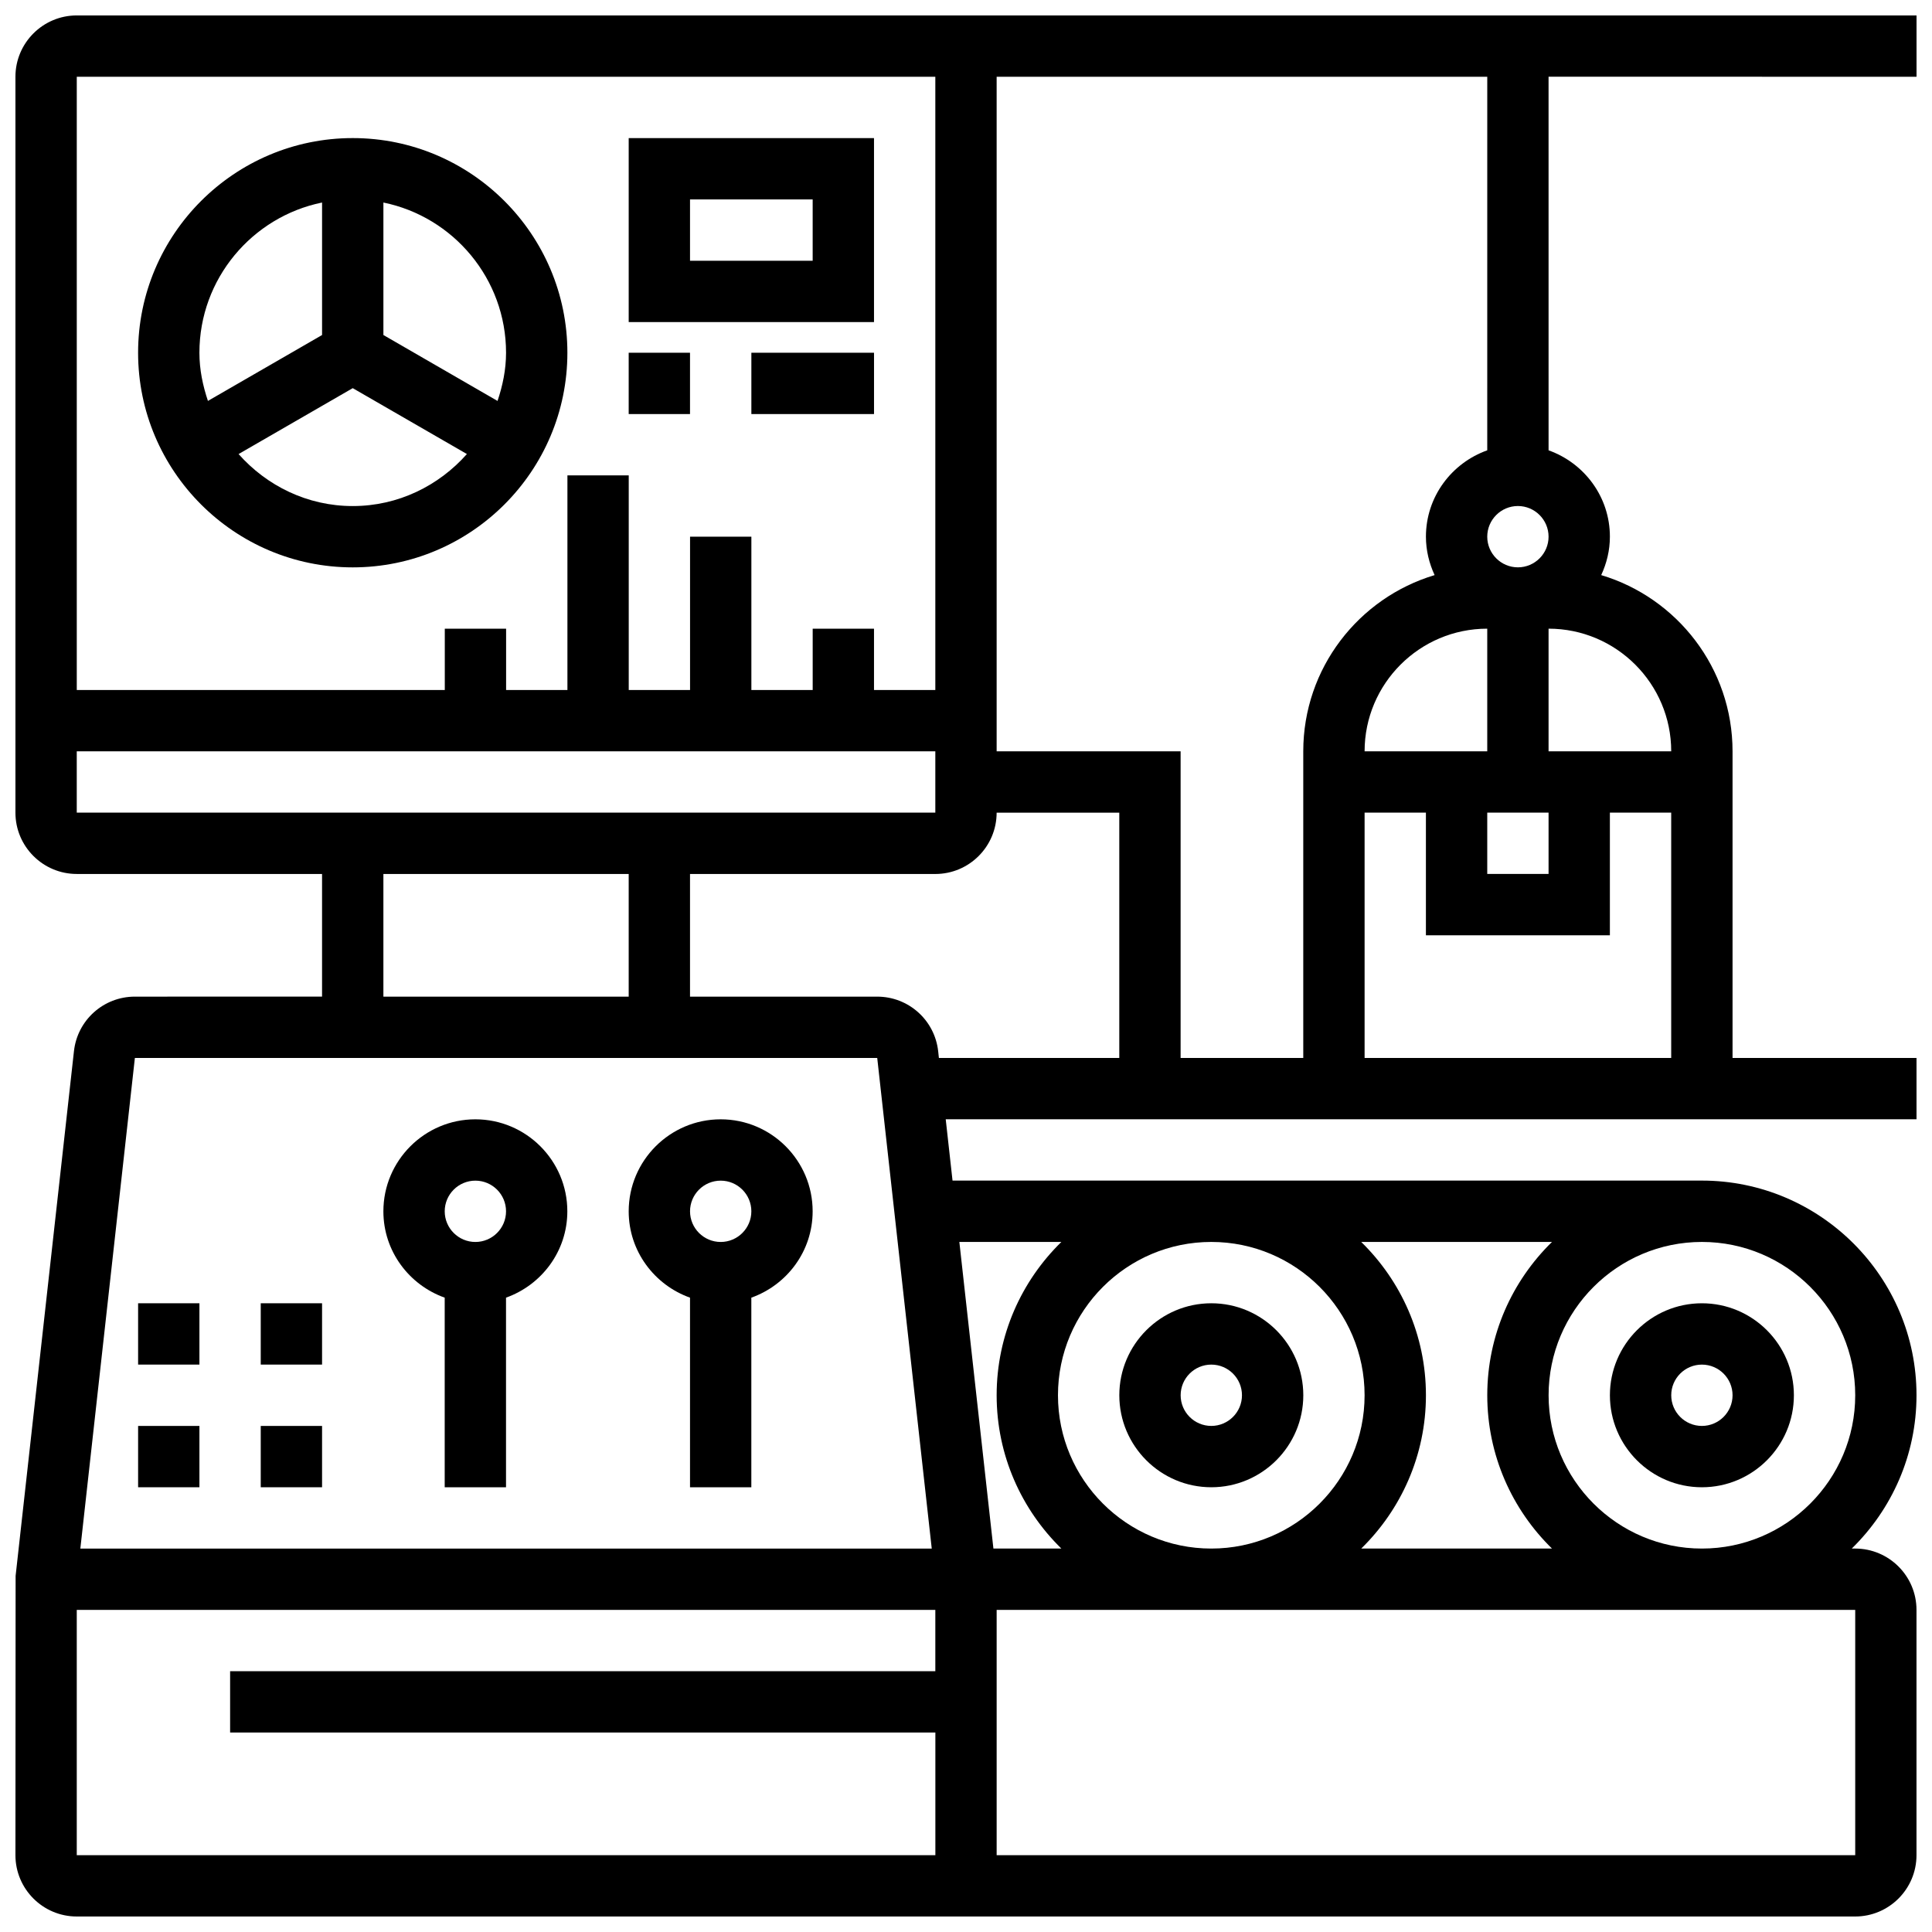 <?xml version="1.0" encoding="UTF-8"?>
<!-- Uploaded to: ICON Repo, www.iconrepo.com, Generator: ICON Repo Mixer Tools -->
<svg width="800px" height="800px" version="1.1" viewBox="144 144 512 512" xmlns="http://www.w3.org/2000/svg">
 <defs>
  <clipPath id="a">
   <path d="m148.09 148.09h503.81v503.81h-503.81z"/>
  </clipPath>
 </defs>
 <path d="m237.48 294.36c31.367 0 56.883-25.516 56.883-56.883 0-31.367-25.516-56.883-56.883-56.883-31.367 0-56.883 25.516-56.883 56.883 0 31.367 25.516 56.883 56.883 56.883zm0-16.25c-12.066 0-22.809-5.394-30.254-13.781l30.254-17.465 30.254 17.461c-7.445 8.391-18.188 13.785-30.254 13.785zm40.629-40.629c0 4.484-0.902 8.727-2.258 12.773l-30.246-17.473v-35.109c18.52 3.777 32.504 20.191 32.504 39.809zm-48.758-39.809v35.113l-30.246 17.461c-1.355-4.039-2.258-8.281-2.258-12.766 0-19.617 13.988-36.031 32.504-39.809z"/>
 <g clip-path="url(#a)">
  <path d="m651.9 164.34v-16.25h-487.56c-8.961 0-16.25 7.289-16.25 16.25v195.02c0 8.965 7.289 16.25 16.25 16.25h65.008v32.504l-49.605 0.004c-8.297 0-15.234 6.215-16.145 14.457l-15.461 139.04-0.047 74.027c0 8.965 7.289 16.25 16.25 16.25h471.3c8.965 0 16.25-7.289 16.25-16.25v-65.008c0-8.965-7.289-16.25-16.25-16.25h-0.902c10.574-10.34 17.156-24.723 17.156-40.633 0-31.359-25.516-56.883-56.883-56.883h-198.58l-1.805-16.25h257.27v-16.25h-48.754v-81.262c0-22.039-14.699-40.68-34.805-46.699 1.438-3.106 2.301-6.535 2.301-10.184 0-10.578-6.816-19.52-16.25-22.883l-0.004-99.008zm-260.03 0v162.52h-16.25v-16.25h-16.25v16.25h-16.25v-40.629h-16.25v40.629h-16.25v-56.883h-16.25v56.883h-16.25v-16.25h-16.25v16.25h-97.527v-162.52zm-227.53 178.77h227.53v16.25h-227.53zm81.262 32.504h65.008v32.504h-65.008zm-65.859 48.754h196.73l14.449 130.02h-225.63zm-15.402 211.28v-65.008h227.53v16.25h-186.89v16.25h186.9v32.504zm471.31-65.008v65.008h-227.53v-65.008zm-211.28-56.883c0-22.402 18.227-40.629 40.629-40.629s40.629 18.227 40.629 40.629c0 22.402-18.227 40.629-40.629 40.629s-40.629-18.227-40.629-40.629zm211.28 0c0 22.402-18.227 40.629-40.629 40.629-22.402 0-40.629-18.227-40.629-40.629 0-22.402 18.227-40.629 40.629-40.629 22.402 0 40.629 18.227 40.629 40.629zm-80.359-40.629c-10.57 10.336-17.152 24.719-17.152 40.629 0 15.91 6.582 30.293 17.152 40.629h-50.551c10.562-10.336 17.145-24.719 17.145-40.629 0-15.91-6.582-30.293-17.152-40.629zm-130.02 0c-10.57 10.336-17.152 24.719-17.152 40.629 0 15.91 6.582 30.293 17.152 40.629h-18.008l-9.027-81.258zm-32.648-50.551c-0.918-8.242-7.867-14.457-16.156-14.457h-49.609v-32.504h65.008c8.965 0 16.25-7.289 16.25-16.25h32.504v65.008h-47.805zm145.51-136.35c0-4.477 3.648-8.125 8.125-8.125s8.125 3.648 8.125 8.125-3.648 8.125-8.125 8.125-8.125-3.648-8.125-8.125zm0 73.133h16.25v16.25h-16.25zm0-48.754v32.504h-32.504c0-17.926 14.578-32.504 32.504-32.504zm-32.504 113.76v-65.008h16.25v32.504h48.754v-32.504h16.25v65.008zm81.258-81.258h-32.504v-32.504c17.926 0 32.504 14.578 32.504 32.504zm-48.754-79.766c-9.434 3.363-16.25 12.301-16.25 22.883 0 3.648 0.863 7.078 2.301 10.184-20.109 6.019-34.809 24.66-34.809 46.699v81.258h-32.504v-81.258h-48.754v-178.77h130.02z"/>
 </g>
 <path d="m375.62 180.6h-65.008v48.754h65.008zm-16.254 32.504h-32.504v-16.254h32.504z"/>
 <path d="m310.61 237.48h16.25v16.25h-16.25z"/>
 <path d="m343.12 237.48h32.504v16.25h-32.504z"/>
 <path d="m465.01 489.38c-13.441 0-24.379 10.938-24.379 24.379 0 13.441 10.938 24.379 24.379 24.379 13.441 0 24.379-10.938 24.379-24.379-0.004-13.441-10.941-24.379-24.379-24.379zm0 32.504c-4.477 0-8.125-3.641-8.125-8.125s3.648-8.125 8.125-8.125c4.477 0 8.125 3.641 8.125 8.125s-3.648 8.125-8.125 8.125z"/>
 <path d="m595.02 538.14c13.441 0 24.379-10.938 24.379-24.379 0-13.441-10.938-24.379-24.379-24.379-13.441 0-24.379 10.938-24.379 24.379 0 13.441 10.938 24.379 24.379 24.379zm0-32.504c4.477 0 8.125 3.641 8.125 8.125s-3.648 8.125-8.125 8.125c-4.477 0-8.125-3.641-8.125-8.125-0.004-4.484 3.644-8.125 8.125-8.125z"/>
 <path d="m269.98 440.63c-13.441 0-24.379 10.938-24.379 24.379 0 10.578 6.816 19.52 16.25 22.883v50.25h16.25v-50.25c9.434-3.363 16.25-12.301 16.25-22.883 0.004-13.441-10.934-24.379-24.371-24.379zm0 32.504c-4.477 0-8.125-3.641-8.125-8.125 0-4.484 3.648-8.125 8.125-8.125s8.125 3.641 8.125 8.125c0 4.484-3.648 8.125-8.125 8.125z"/>
 <path d="m334.99 440.63c-13.441 0-24.379 10.938-24.379 24.379 0 10.578 6.816 19.52 16.25 22.883v50.25h16.25v-50.25c9.434-3.363 16.25-12.301 16.25-22.883 0.004-13.441-10.934-24.379-24.371-24.379zm0 32.504c-4.477 0-8.125-3.641-8.125-8.125 0-4.484 3.648-8.125 8.125-8.125 4.477 0 8.125 3.641 8.125 8.125 0 4.484-3.648 8.125-8.125 8.125z"/>
 <path d="m213.1 489.38h16.25v16.25h-16.25z"/>
 <path d="m180.6 489.38h16.25v16.25h-16.25z"/>
 <path d="m213.1 521.89h16.25v16.25h-16.25z"/>
 <path d="m180.6 521.89h16.25v16.25h-16.25z"/>
</svg>